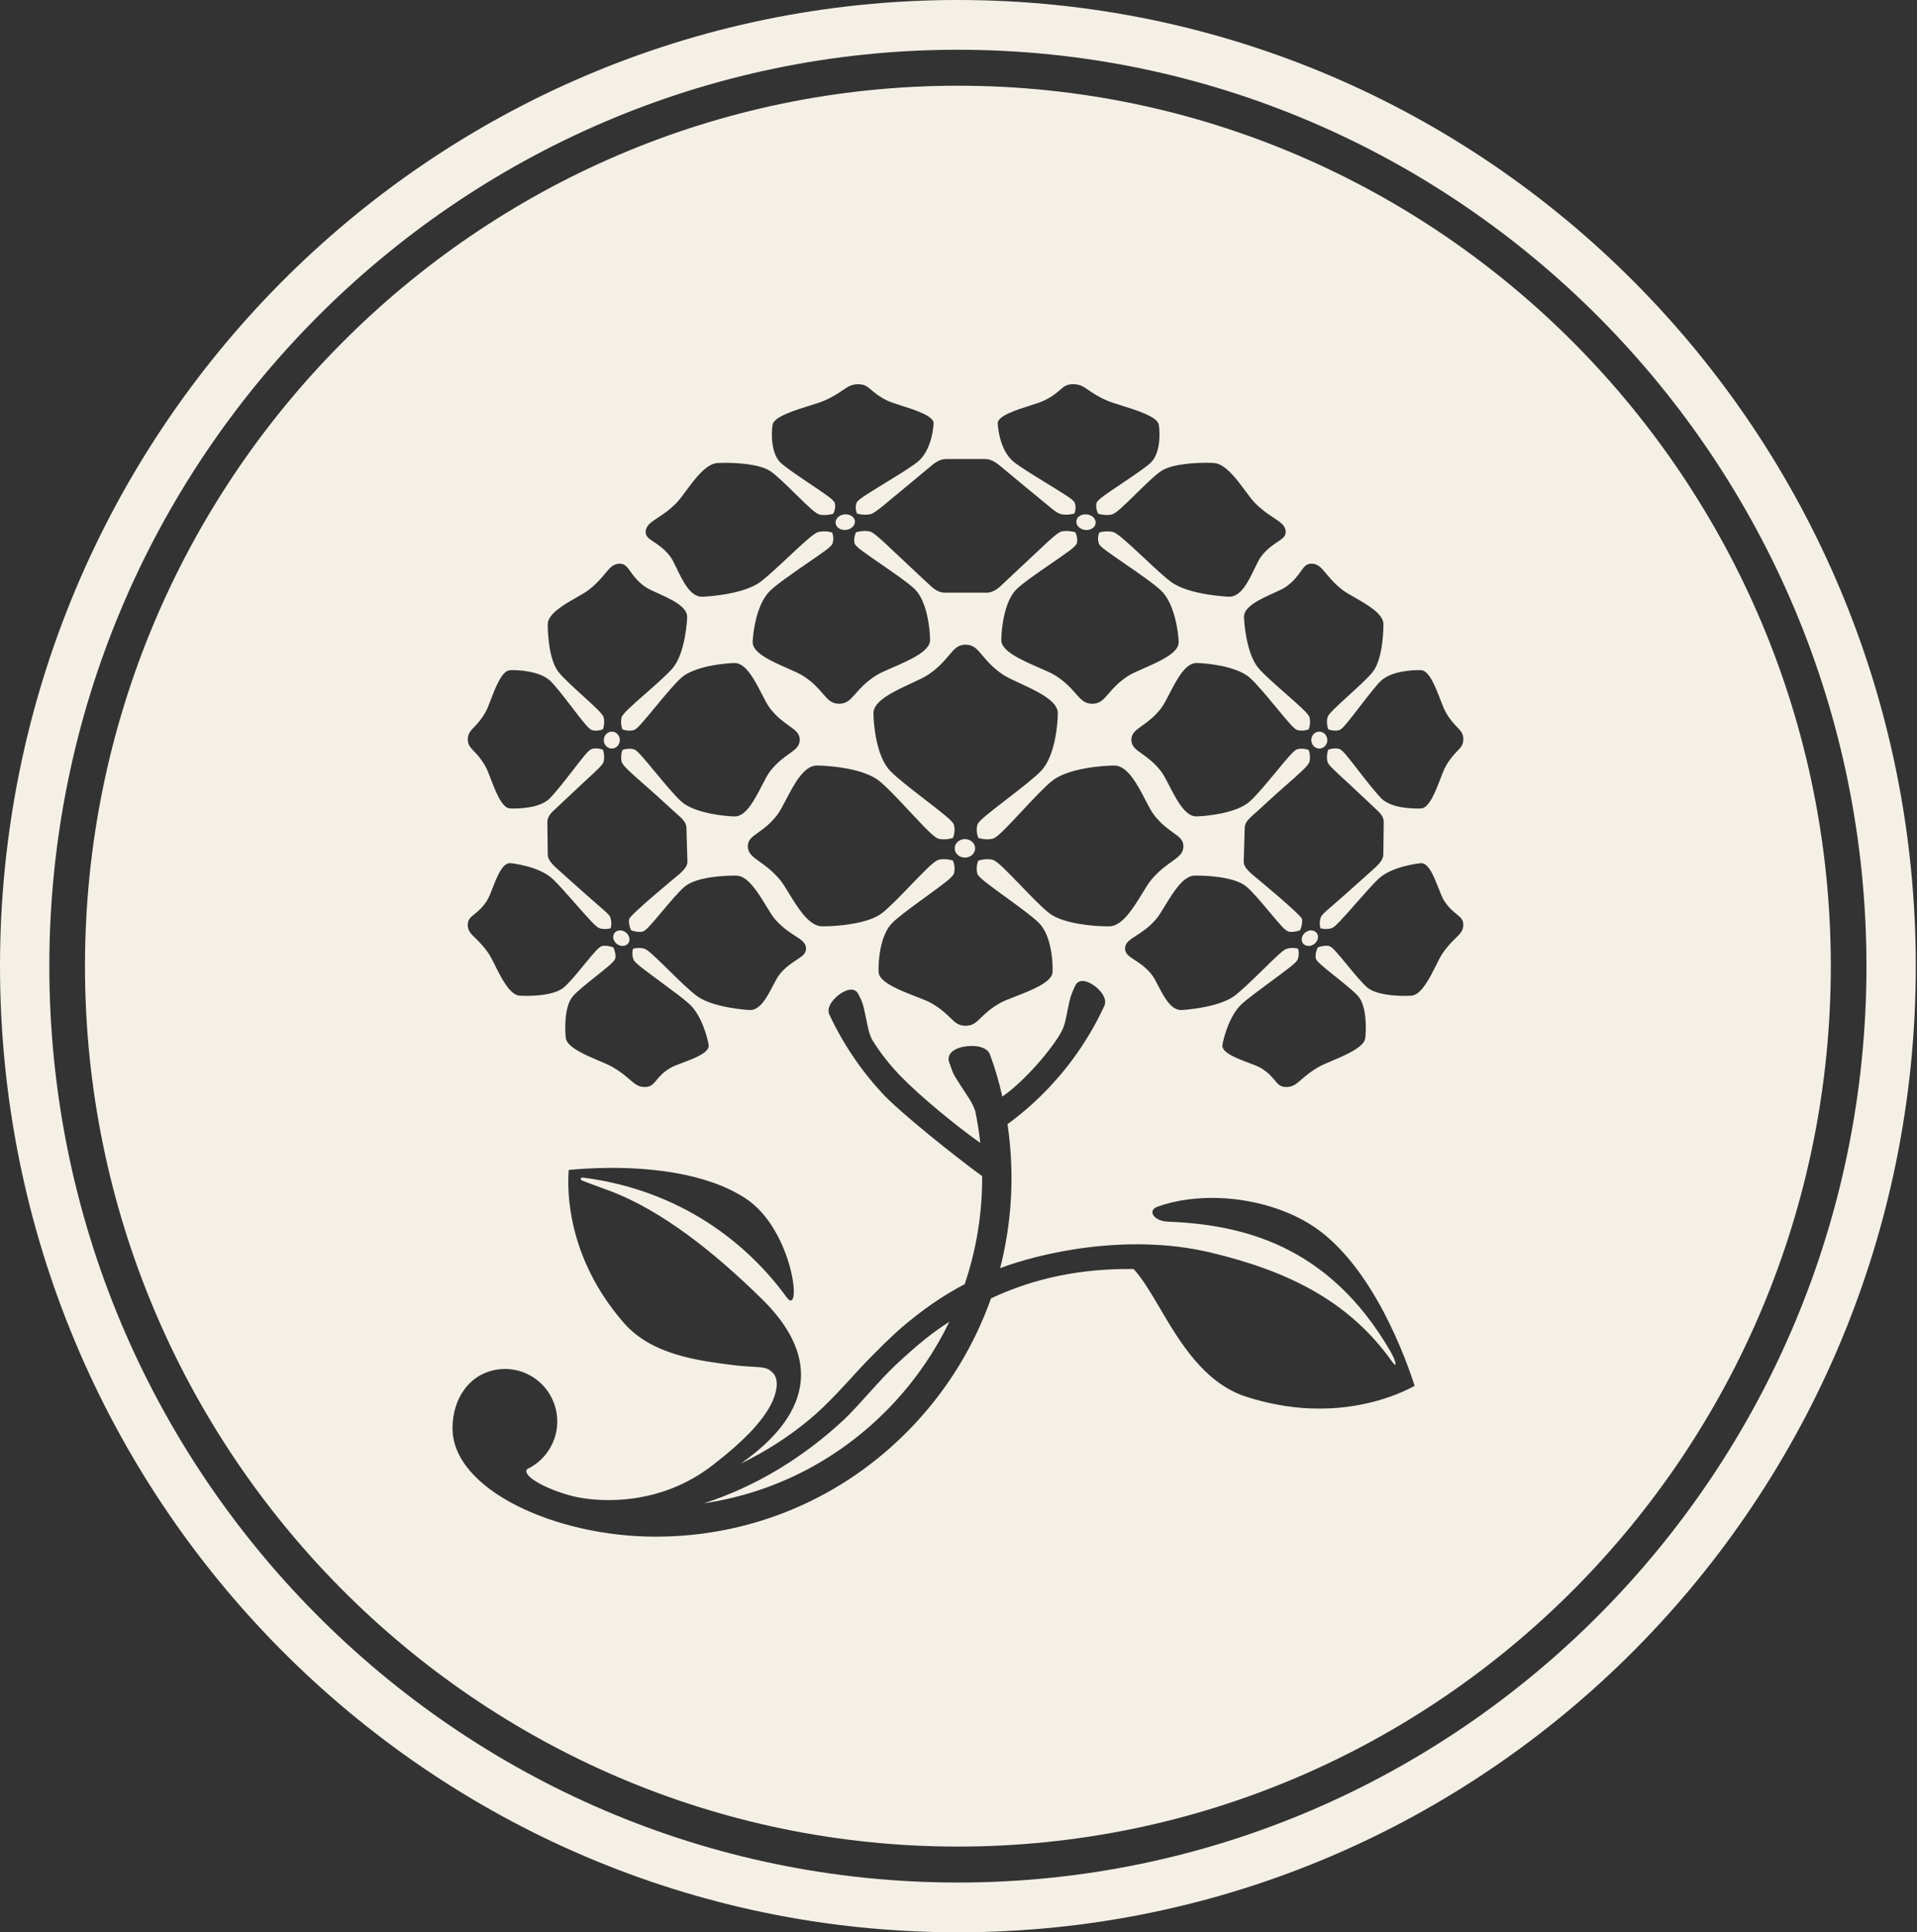 <svg width="258" height="260" viewBox="0 0 258 260" fill="none" xmlns="http://www.w3.org/2000/svg">
<rect x="0" y="0" width="258" height="260" fill="#333333" stroke="none"/>
<path d="M128.918 0C57.721 0 0 58.205 0 130C0 201.795 57.721 260 128.918 260C200.116 260 257.837 201.795 257.837 130C257.837 58.205 200.116 0 128.918 0ZM128.918 253.305C61.493 253.305 6.639 197.991 6.639 130C6.639 62.009 61.493 6.695 128.918 6.695C196.344 6.695 251.198 62.009 251.198 130C251.198 197.991 196.344 253.305 128.918 253.305ZM128.918 11.533C64.141 11.533 11.437 64.679 11.437 130C11.437 195.321 64.136 248.467 128.918 248.467C193.701 248.467 246.4 195.321 246.4 130C246.4 64.679 193.696 11.533 128.918 11.533ZM86.904 71.414V71.399C87.034 70.651 87.616 70.269 88.497 69.687C89.209 69.221 90.1 68.638 91.06 67.65C91.428 67.273 91.841 66.711 92.319 66.064C93.534 64.418 95.041 62.375 96.604 62.295C96.724 62.29 97.062 62.275 97.56 62.275C98.903 62.275 102.193 62.385 103.701 63.414C104.527 63.976 105.816 65.246 107.065 66.47C108.852 68.227 109.808 69.135 110.325 69.241C110.514 69.281 110.723 69.301 110.947 69.301C111.321 69.301 111.714 69.246 112.062 69.15L112.127 69.135L112.157 69.08C112.391 68.623 112.465 68.086 112.346 67.675C112.221 67.228 110.982 66.43 108.698 64.89C107.255 63.916 105.761 62.907 105.09 62.29C103.681 60.99 103.821 58.059 103.98 57.131C104.164 56.072 107.06 55.174 108.976 54.577C109.763 54.336 110.44 54.125 110.883 53.929C112.117 53.397 112.838 52.905 113.416 52.509C114.137 52.017 114.57 51.721 115.456 51.701H115.506H115.531C116.392 51.716 116.725 52.007 117.278 52.479C117.746 52.88 118.323 53.377 119.438 53.914C119.856 54.115 120.528 54.326 121.304 54.577C123.051 55.129 125.688 55.967 125.654 56.96C125.654 56.995 125.514 60.538 123.484 62.16C122.673 62.812 121.02 63.826 119.423 64.809C116.87 66.38 115.476 67.198 115.297 67.63C115.128 68.041 115.133 68.578 115.312 69.035L115.342 69.105L115.416 69.125C115.725 69.21 116.093 69.256 116.447 69.256C116.7 69.256 116.944 69.231 117.158 69.186C117.467 69.12 118.064 68.694 118.826 68.076C119.443 67.579 125.221 62.772 125.445 62.586C126.107 62.029 126.729 61.763 127.366 61.763C127.59 61.763 132.342 61.763 132.566 61.763C133.248 61.763 133.895 62.094 134.637 62.717C136.647 64.398 139.773 66.977 141.505 68.392C142.062 68.849 142.52 69.125 142.769 69.18C142.988 69.226 143.227 69.251 143.48 69.251C143.834 69.251 144.197 69.206 144.511 69.12L144.585 69.1L144.615 69.03C144.794 68.578 144.799 68.041 144.63 67.625C144.451 67.193 143.052 66.375 140.504 64.804C138.907 63.821 137.255 62.802 136.443 62.154C134.413 60.533 134.278 56.99 134.278 56.955C134.249 55.962 136.881 55.123 138.628 54.572C139.404 54.326 140.081 54.11 140.494 53.909C141.609 53.377 142.187 52.875 142.654 52.474C143.207 51.997 143.54 51.711 144.401 51.696H144.441H144.476C145.362 51.711 145.795 52.012 146.516 52.504C147.094 52.9 147.815 53.397 149.049 53.924C149.492 54.115 150.169 54.326 150.956 54.572C152.872 55.169 155.768 56.067 155.952 57.126C156.112 58.049 156.256 60.985 154.842 62.285C154.171 62.907 152.678 63.911 151.234 64.885C148.95 66.425 147.711 67.223 147.586 67.67C147.472 68.081 147.546 68.618 147.775 69.075L147.805 69.13L147.87 69.145C148.218 69.241 148.612 69.296 148.985 69.296C149.209 69.296 149.418 69.276 149.607 69.236C150.124 69.13 151.08 68.222 152.867 66.465C154.116 65.241 155.405 63.971 156.231 63.409C157.734 62.38 161.024 62.27 162.367 62.27C162.865 62.27 163.198 62.285 163.323 62.29C164.886 62.37 166.394 64.418 167.608 66.059C168.091 66.711 168.504 67.273 168.872 67.645C169.837 68.628 170.723 69.216 171.435 69.682C172.321 70.264 172.903 70.646 173.028 71.394V71.429L173.033 71.449C173.092 72.151 172.654 72.442 171.928 72.924C171.306 73.341 170.529 73.853 169.763 74.836C169.474 75.208 169.181 75.815 168.842 76.513C168.031 78.199 167.026 80.291 165.463 80.291C165.443 80.291 165.423 80.291 165.403 80.291C165.348 80.291 159.998 80.086 157.59 78.284C156.649 77.582 155.211 76.237 153.827 74.937C151.568 72.824 150.324 71.7 149.766 71.574C149.547 71.524 149.303 71.499 149.04 71.499C148.691 71.499 148.333 71.544 148.024 71.629L147.95 71.65L147.92 71.72C147.741 72.186 147.736 72.744 147.905 73.175C148.074 73.602 149.303 74.415 151.573 75.981C153.344 77.2 155.35 78.59 156.286 79.489C158.087 81.22 158.59 85.064 158.635 86.394C158.68 87.844 156.057 88.994 153.952 89.922C153.051 90.319 152.269 90.66 151.772 90.986C150.493 91.829 149.776 92.662 149.199 93.33C148.502 94.138 148.039 94.675 147.039 94.7H146.999H146.954C145.954 94.665 145.486 94.133 144.779 93.33C144.182 92.647 143.436 91.799 142.092 90.931C141.574 90.594 140.748 90.233 139.788 89.817C137.553 88.843 134.771 87.634 134.761 86.153C134.756 84.783 135.119 80.869 136.871 79.222C137.747 78.4 139.499 77.19 141.191 76.021C143.515 74.42 144.774 73.582 144.909 73.13C145.038 72.703 144.974 72.141 144.74 71.675L144.71 71.614L144.645 71.599C144.302 71.504 143.904 71.449 143.525 71.449C143.291 71.449 143.077 71.469 142.883 71.509C142.54 71.579 141.863 72.131 141.007 72.914C140.455 73.421 135.035 78.5 134.821 78.711C134.119 79.408 133.437 79.749 132.76 79.749H127.177C126.619 79.749 126.062 79.524 125.494 79.057C125.156 78.781 119.497 73.441 118.955 72.939C118.084 72.141 117.397 71.579 117.054 71.509C116.86 71.469 116.641 71.449 116.407 71.449C116.029 71.449 115.635 71.504 115.287 71.599L115.222 71.614L115.192 71.675C114.964 72.141 114.899 72.698 115.023 73.13C115.153 73.577 116.422 74.415 118.741 76.021C120.433 77.19 122.185 78.4 123.061 79.222C124.813 80.869 125.176 84.783 125.171 86.153C125.161 87.634 122.379 88.843 120.144 89.817C119.189 90.233 118.363 90.59 117.84 90.931C116.496 91.804 115.75 92.652 115.153 93.33C114.446 94.133 113.978 94.665 112.978 94.7H112.923H112.893C111.888 94.669 111.43 94.138 110.733 93.33C110.156 92.662 109.439 91.829 108.16 90.986C107.663 90.66 106.881 90.319 105.98 89.922C103.875 88.999 101.253 87.844 101.297 86.394C101.337 85.059 101.84 81.215 103.646 79.489C104.582 78.59 106.593 77.205 108.359 75.981C110.624 74.415 111.858 73.602 112.027 73.175C112.196 72.744 112.191 72.186 112.012 71.72L111.982 71.65L111.908 71.629C111.599 71.544 111.241 71.499 110.893 71.499C110.629 71.499 110.385 71.524 110.166 71.574C109.609 71.7 108.364 72.829 106.11 74.942C104.721 76.242 103.283 77.587 102.342 78.289C99.934 80.096 94.584 80.296 94.529 80.296C94.509 80.296 94.489 80.296 94.469 80.296C92.911 80.296 91.901 78.199 91.09 76.517C90.757 75.82 90.463 75.213 90.174 74.841C89.408 73.858 88.631 73.341 88.009 72.929C87.283 72.448 86.845 72.156 86.904 71.454V71.414ZM131.526 117.544C131.681 118.056 133.049 119.035 135.557 120.856C137.24 122.081 138.981 123.35 139.813 124.173C141.52 125.865 141.729 129.543 141.659 130.818C141.589 132.168 138.757 133.267 136.687 134.07C135.811 134.406 135.06 134.702 134.577 134.973C133.303 135.696 132.601 136.379 132.034 136.931C131.347 137.598 130.934 138 129.993 138.025H129.939H129.914C128.973 138 128.56 137.598 127.873 136.931C127.306 136.384 126.604 135.701 125.33 134.973C124.852 134.702 124.096 134.406 123.22 134.07C121.15 133.267 118.318 132.168 118.248 130.818C118.184 129.543 118.388 125.865 120.095 124.173C120.931 123.345 122.668 122.081 124.35 120.856C126.858 119.029 128.227 118.056 128.381 117.544C128.53 117.052 128.49 116.41 128.276 115.863L128.247 115.798L128.182 115.777C127.829 115.667 127.425 115.607 127.037 115.607C126.778 115.607 126.54 115.632 126.326 115.687C125.728 115.833 124.36 117.258 122.583 119.1C121.13 120.605 119.632 122.166 118.651 122.904C116.84 124.274 112.853 124.64 110.783 124.64C110.718 124.64 110.664 124.64 110.614 124.64C108.887 124.615 107.394 122.181 106.194 120.224C105.717 119.446 105.304 118.769 104.93 118.327C103.935 117.163 102.999 116.49 102.243 115.953C101.322 115.296 100.71 114.859 100.645 113.966V113.931V113.896C100.645 113.022 101.173 112.646 102.044 112.019C102.775 111.497 103.681 110.844 104.607 109.645C104.955 109.198 105.324 108.481 105.757 107.658C106.836 105.585 108.175 103.005 109.942 103.005C110.604 103.005 112.152 103.086 113.764 103.372C115.815 103.733 117.392 104.325 118.328 105.073C119.358 105.901 120.906 107.557 122.404 109.158C124.564 111.472 125.753 112.716 126.316 112.857C126.54 112.912 126.783 112.937 127.047 112.937C127.43 112.937 127.833 112.877 128.182 112.766L128.252 112.746L128.276 112.681C128.49 112.129 128.53 111.477 128.376 110.97C128.217 110.448 126.858 109.414 124.38 107.502C122.573 106.107 120.702 104.661 119.781 103.698C117.94 101.771 117.551 97.44 117.556 95.929C117.561 94.293 120.398 92.983 122.678 91.929C123.633 91.488 124.454 91.106 124.977 90.75C126.33 89.822 127.087 88.923 127.694 88.201C128.416 87.343 128.894 86.77 129.919 86.74H129.978H130.003C131.029 86.77 131.506 87.343 132.228 88.201C132.835 88.923 133.592 89.822 134.945 90.75C135.468 91.106 136.289 91.488 137.245 91.929C139.524 92.983 142.356 94.293 142.366 95.929C142.371 97.435 141.982 101.766 140.141 103.698C139.22 104.661 137.349 106.107 135.542 107.502C133.064 109.414 131.705 110.448 131.546 110.97C131.397 111.472 131.432 112.129 131.646 112.681L131.671 112.746L131.74 112.766C132.089 112.877 132.492 112.937 132.875 112.937C133.139 112.937 133.383 112.907 133.607 112.857C134.174 112.716 135.358 111.472 137.518 109.158C139.016 107.557 140.564 105.896 141.594 105.073C142.53 104.32 144.108 103.733 146.158 103.372C147.77 103.086 149.313 103.005 149.97 103.005C151.742 103.005 153.086 105.585 154.161 107.658C154.589 108.486 154.962 109.198 155.31 109.645C156.236 110.849 157.147 111.497 157.873 112.019C158.744 112.646 159.272 113.022 159.272 113.896V113.966C159.207 114.864 158.6 115.296 157.674 115.958C156.923 116.495 155.982 117.163 154.987 118.332C154.609 118.774 154.2 119.446 153.723 120.229C152.523 122.186 151.035 124.62 149.303 124.645C149.254 124.645 149.199 124.645 149.134 124.645C147.064 124.645 143.077 124.279 141.266 122.909C140.285 122.166 138.782 120.61 137.334 119.105C135.557 117.263 134.189 115.833 133.592 115.692C133.378 115.642 133.139 115.612 132.885 115.612C132.497 115.612 132.089 115.672 131.735 115.783L131.666 115.803L131.641 115.868C131.427 116.41 131.387 117.057 131.536 117.549L131.526 117.544ZM62.966 99.432C62.986 98.694 63.295 98.368 63.812 97.831C64.24 97.38 64.778 96.823 65.35 95.809C65.564 95.427 65.793 94.83 66.057 94.143C66.689 92.492 67.56 90.233 68.635 90.178C68.704 90.178 68.829 90.168 69.003 90.168C69.595 90.168 72.636 90.238 74.074 91.628C74.756 92.286 75.816 93.666 76.841 94.996C78.409 97.033 79.225 98.112 79.663 98.238C79.828 98.288 80.012 98.313 80.211 98.313C80.509 98.313 80.818 98.258 81.087 98.152L81.151 98.127L81.171 98.057C81.335 97.565 81.36 96.983 81.251 96.541C81.136 96.085 80.196 95.217 78.384 93.57C77.105 92.406 75.781 91.202 75.164 90.414C73.671 88.532 73.716 84.025 73.721 83.98C73.741 82.59 75.876 81.37 77.598 80.387C78.265 80.005 78.837 79.679 79.23 79.378C80.275 78.57 80.907 77.812 81.415 77.2C82.052 76.432 82.47 75.925 83.266 75.85H83.306H83.326C83.346 75.85 83.366 75.85 83.391 75.85C84.093 75.85 84.376 76.246 84.849 76.904C85.262 77.481 85.78 78.204 86.79 78.931C87.178 79.207 87.81 79.499 88.547 79.83C90.323 80.633 92.533 81.631 92.483 83.052C92.483 83.102 92.309 87.874 90.483 89.962C89.746 90.805 88.313 92.07 86.929 93.284C84.874 95.091 83.784 96.06 83.66 96.531C83.54 96.983 83.57 97.57 83.734 98.062L83.759 98.132L83.829 98.157C84.103 98.258 84.416 98.313 84.72 98.313C84.929 98.313 85.123 98.288 85.302 98.238C85.75 98.112 86.606 97.058 88.248 95.076C89.512 93.55 90.816 91.97 91.707 91.187C93.454 89.646 97.46 89.24 98.854 89.214H98.884C100.377 89.214 101.561 91.508 102.512 93.35C102.94 94.183 103.313 94.9 103.671 95.357C104.572 96.501 105.468 97.139 106.184 97.651C107.041 98.258 107.603 98.659 107.633 99.512V99.558V99.583C107.603 100.436 107.041 100.837 106.189 101.445C105.473 101.956 104.582 102.589 103.681 103.733C103.323 104.185 102.955 104.902 102.527 105.73C101.581 107.567 100.401 109.856 98.909 109.856H98.879C97.485 109.826 93.479 109.419 91.727 107.873C90.831 107.085 89.463 105.434 88.253 103.974C86.616 101.997 85.755 100.943 85.307 100.817C85.128 100.767 84.929 100.742 84.72 100.742C84.421 100.742 84.103 100.797 83.834 100.893L83.769 100.918L83.744 100.988C83.58 101.48 83.555 102.067 83.67 102.519C83.794 102.99 84.879 103.979 86.954 105.781C88.691 107.291 90.08 108.636 91.384 109.78C92.05 110.362 92.369 110.839 92.384 111.386C92.394 111.778 92.503 115.612 92.518 115.993C92.533 116.495 92.031 117.077 91.488 117.564C91.269 117.76 84.74 123.105 84.665 123.697C84.6 124.189 84.73 124.746 84.904 125.112L84.929 125.167L84.983 125.187C85.327 125.318 85.72 125.393 86.068 125.393C86.213 125.393 86.342 125.383 86.462 125.358C86.909 125.268 87.666 124.359 89.134 122.613C90.224 121.318 91.349 119.973 92.15 119.3C93.832 117.89 97.963 117.82 98.774 117.82C98.908 117.82 99.033 117.82 99.137 117.82C100.655 117.865 102.009 120.088 103.099 121.87C103.582 122.668 104.005 123.355 104.383 123.777C105.358 124.856 106.279 125.448 107.016 125.925C107.852 126.462 108.404 126.813 108.479 127.536V127.591C108.499 128.319 107.981 128.655 107.2 129.167C106.548 129.594 105.737 130.12 104.955 131.064C104.647 131.44 104.333 132.043 104.005 132.675C103.258 134.115 102.327 135.907 100.954 135.907C100.924 135.907 100.899 135.907 100.869 135.907C100.82 135.907 96.027 135.641 93.817 134.035C92.847 133.332 91.279 131.797 89.9 130.442C88.129 128.705 87.183 127.797 86.745 127.661C86.511 127.586 86.243 127.551 85.969 127.551C85.725 127.551 85.486 127.581 85.282 127.636L85.197 127.661L85.173 127.747C85.058 128.183 85.093 128.71 85.262 129.122C85.446 129.568 86.75 130.512 89.154 132.288C90.547 133.317 91.986 134.381 92.742 135.064C94.31 136.469 95.151 139.294 95.375 140.589C95.554 141.618 93.434 142.411 91.881 142.993C91.17 143.259 90.552 143.49 90.179 143.721C89.214 144.308 88.731 144.885 88.343 145.352C87.88 145.909 87.596 146.245 86.81 146.265H86.775H86.74C85.894 146.245 85.456 145.864 84.73 145.241C84.177 144.765 83.49 144.177 82.381 143.54C81.968 143.304 81.355 143.043 80.644 142.747C78.807 141.969 76.299 140.905 76.15 139.681C76.015 138.572 75.926 135.39 77.115 134.035C77.692 133.372 78.922 132.389 80.111 131.445C81.843 130.06 82.749 129.353 82.819 128.921C82.898 128.449 82.744 127.897 82.575 127.541L82.55 127.486L82.495 127.466C82.152 127.335 81.758 127.255 81.415 127.255C81.286 127.255 81.161 127.265 81.047 127.29C80.609 127.375 79.912 128.233 78.538 129.9C77.568 131.079 76.563 132.298 75.871 132.876C74.662 133.889 71.984 134 70.889 134C70.377 134 70.038 133.98 69.919 133.97C68.61 133.869 67.46 131.571 66.624 129.895C66.306 129.257 66.032 128.705 65.783 128.339C65.116 127.34 64.499 126.738 64.001 126.256C63.359 125.629 62.971 125.252 62.951 124.49V124.429C62.971 123.717 63.315 123.441 63.877 122.984C64.355 122.598 64.947 122.111 65.544 121.177C65.778 120.811 66.012 120.219 66.281 119.526C66.868 118.021 67.6 116.144 68.61 116.144C68.635 116.144 68.66 116.144 68.684 116.144C68.724 116.144 72.507 116.51 74.368 118.252C75.08 118.914 76.214 120.204 77.314 121.448C79.245 123.642 80.206 124.736 80.678 124.891C80.903 124.966 81.166 125.007 81.435 125.007C81.669 125.007 81.903 124.976 82.107 124.921L82.191 124.896L82.211 124.811C82.326 124.369 82.296 123.832 82.132 123.411C81.972 122.994 81.047 122.287 79.215 120.671C77.658 119.295 76.214 118.001 74.876 116.791C74.134 116.119 73.726 115.562 73.721 114.995C73.716 114.638 73.671 110.995 73.666 110.618C73.661 110.112 73.915 109.63 74.448 109.128C75.856 107.798 77.135 106.589 78.379 105.434C80.465 103.507 81.131 102.93 81.246 102.473C81.36 102.027 81.326 101.45 81.166 100.958L81.141 100.888L81.077 100.862C80.803 100.757 80.489 100.702 80.191 100.702C79.997 100.702 79.817 100.727 79.653 100.772C79.215 100.898 78.459 101.891 76.891 103.919C75.866 105.249 74.791 106.589 74.064 107.356C72.746 108.757 69.869 108.792 69.043 108.792C68.888 108.792 68.739 108.792 68.63 108.782C67.55 108.721 66.679 106.453 66.047 104.802C65.783 104.109 65.554 103.512 65.34 103.131C64.768 102.117 64.235 101.55 63.802 101.098C63.285 100.556 62.976 100.225 62.956 99.492V99.462V99.432H62.966ZM176.407 189.515C173.54 189.399 170.619 188.867 167.727 187.939C162.039 186.112 158.729 180.496 156.077 175.98C154.847 173.887 153.753 172.05 152.573 170.755C145.69 170.67 139.375 171.885 133.373 174.705C131.208 180.818 127.824 186.489 123.305 191.382C114.585 200.827 102.741 206.282 89.955 206.738C89.373 206.758 88.786 206.768 88.213 206.768C74.766 206.768 60.901 200.445 60.901 192.18C60.901 188.27 63.091 184.868 66.923 184.28C67.704 184.16 68.49 184.175 69.257 184.321C72.198 184.873 74.478 187.246 74.925 190.232C75.393 193.379 73.706 196.335 71.004 197.65C70.81 197.75 70.825 197.941 70.864 198.106C71.123 199.195 74.821 200.862 77.673 201.449C81.246 202.166 89.054 202.493 95.947 197.123C99.486 194.368 104.348 190.187 104.542 186.313C104.527 185.42 104.343 184.923 103.656 184.406C102.805 183.769 101.526 184.035 98.784 183.693C93.842 183.071 87.696 182.298 83.938 177.977C76.229 169.109 76.329 160.021 76.543 157.426C78.688 157.21 85.003 156.734 91.274 157.898C94.484 158.495 97.684 159.519 100.312 161.23C106.846 165.491 108.006 177.5 105.841 174.519C100.655 167.398 91.742 160.176 78.514 158.455C78.106 158.4 77.996 158.691 78.379 158.862C78.748 159.027 81.39 159.986 81.948 160.191C89.054 162.831 96.186 168.542 102.571 174.82C113.63 185.701 104.453 193.58 99.695 196.937C102.989 195.341 106.115 193.354 108.972 190.975C111.41 188.948 113.963 186.062 115.397 184.501C117.656 182.032 120.363 179.463 121.334 178.635C124.066 176.306 126.808 174.374 129.834 172.788C131.402 168.161 132.208 163.268 132.183 158.254C128.779 155.795 121.145 149.708 118.761 147.133C115.839 143.972 113.426 140.398 111.604 136.479C111.34 135.872 111.619 135.079 112.381 134.311C113.028 133.653 114.018 133.051 114.769 133.177C115.103 133.232 115.362 133.433 115.501 133.734C115.566 133.874 115.66 134.025 115.71 134.135C116.138 135.024 116.148 135.119 116.491 136.71C116.566 137.051 116.626 137.347 116.681 137.613C116.875 138.572 116.974 139.058 117.332 139.821C118.378 141.568 119.796 143.349 121.219 144.81C123.872 147.545 128.744 151.54 131.929 153.783C131.775 152.358 131.546 150.912 131.248 149.467C130.914 148.533 130.591 148.047 129.959 147.088C129.784 146.827 129.59 146.531 129.366 146.185C128.331 144.574 128.311 144.559 127.933 143.465C127.888 143.329 127.804 143.078 127.729 142.883C127.595 142.516 127.679 142.09 127.903 141.768C128.421 141.031 129.715 140.74 130.795 140.74C132.059 140.74 132.96 141.151 133.233 141.884C133.94 143.776 134.463 145.633 134.9 147.545C137.757 145.608 141.654 141.126 142.933 138.667C143.286 137.904 143.386 137.417 143.575 136.454C143.625 136.188 143.689 135.897 143.759 135.55C144.028 134.211 144.142 133.884 144.541 132.981C144.605 132.835 144.665 132.725 144.74 132.569C144.889 132.268 145.143 132.068 145.471 132.012C146.223 131.882 147.213 132.484 147.865 133.137C148.626 133.904 148.91 134.692 148.646 135.305C146.835 139.229 144.441 142.817 141.52 145.979C139.698 147.951 137.712 149.718 135.597 151.264C135.866 153.075 136.035 154.897 136.1 156.734C136.269 161.486 135.752 166.164 134.602 170.64C139.614 168.728 151.528 165.807 162.955 168.542C172.918 170.926 181.374 174.81 187.306 183.151C188.162 184.351 187.759 183.026 187.47 182.474C187.386 182.313 187.216 181.982 187.162 181.887C178.726 167.288 166.851 164.768 157.092 164.372C155.33 164.302 154.325 162.876 155.828 162.349C158.286 161.481 161.128 161.085 164.179 161.205C168.832 161.391 173.441 162.796 176.82 165.054C184.887 170.449 189.366 183.262 190.387 186.474C188.675 187.417 183.578 189.801 176.397 189.51L176.407 189.515ZM196.941 99.462V99.492C196.921 100.23 196.613 100.556 196.095 101.098C195.667 101.55 195.129 102.112 194.557 103.131C194.343 103.512 194.114 104.109 193.85 104.802C193.218 106.458 192.347 108.721 191.267 108.782C191.158 108.787 191.009 108.792 190.854 108.792C190.023 108.792 187.147 108.757 185.833 107.356C185.106 106.584 184.031 105.244 183.006 103.919C181.438 101.891 180.682 100.898 180.244 100.772C180.08 100.727 179.9 100.702 179.706 100.702C179.408 100.702 179.094 100.757 178.821 100.862L178.756 100.888L178.731 100.958C178.572 101.45 178.537 102.032 178.651 102.473C178.766 102.93 179.428 103.507 181.518 105.434C182.762 106.584 184.041 107.798 185.45 109.128C185.982 109.63 186.236 110.112 186.231 110.618C186.231 110.995 186.181 114.633 186.176 114.995C186.166 115.562 185.763 116.119 185.022 116.791C183.683 118.001 182.24 119.295 180.682 120.671C178.85 122.287 177.925 122.994 177.765 123.411C177.601 123.832 177.571 124.369 177.686 124.811L177.706 124.896L177.79 124.921C177.994 124.976 178.228 125.007 178.462 125.007C178.731 125.007 178.995 124.966 179.219 124.891C179.691 124.736 180.652 123.642 182.583 121.448C183.683 120.204 184.818 118.914 185.524 118.252C187.386 116.51 191.173 116.149 191.208 116.144C191.233 116.144 191.258 116.144 191.282 116.144C192.293 116.144 193.024 118.021 193.612 119.526C193.88 120.214 194.114 120.811 194.348 121.177C194.945 122.111 195.538 122.598 196.015 122.984C196.578 123.441 196.916 123.717 196.941 124.429V124.49C196.916 125.252 196.533 125.629 195.891 126.256C195.398 126.738 194.781 127.34 194.109 128.339C193.865 128.705 193.587 129.257 193.268 129.895C192.432 131.571 191.282 133.869 189.973 133.97C189.854 133.98 189.516 134 189.003 134C187.908 134 185.236 133.889 184.021 132.876C183.335 132.298 182.329 131.079 181.359 129.9C179.985 128.233 179.288 127.375 178.85 127.29C178.736 127.27 178.617 127.255 178.482 127.255C178.139 127.255 177.746 127.33 177.402 127.466L177.347 127.486L177.323 127.541C177.153 127.897 176.999 128.449 177.079 128.921C177.153 129.353 178.054 130.055 179.786 131.445C180.971 132.394 182.2 133.377 182.782 134.035C183.967 135.39 183.877 138.572 183.748 139.681C183.598 140.905 181.09 141.969 179.254 142.747C178.542 143.048 177.93 143.309 177.517 143.54C176.402 144.172 175.72 144.765 175.168 145.241C174.441 145.869 174.003 146.245 173.157 146.265H173.122H173.087C172.296 146.245 172.017 145.909 171.554 145.352C171.166 144.885 170.684 144.308 169.718 143.721C169.34 143.49 168.728 143.264 168.016 142.993C166.463 142.411 164.343 141.613 164.522 140.589C164.746 139.294 165.592 136.469 167.155 135.064C167.911 134.381 169.35 133.317 170.743 132.288C173.147 130.512 174.456 129.563 174.64 129.122C174.809 128.71 174.844 128.183 174.73 127.747L174.71 127.661L174.625 127.636C174.416 127.581 174.177 127.551 173.938 127.551C173.665 127.551 173.396 127.591 173.162 127.661C172.724 127.797 171.778 128.7 170.007 130.442C168.623 131.797 167.06 133.332 166.09 134.035C163.88 135.636 159.088 135.902 159.038 135.907C159.008 135.907 158.978 135.907 158.953 135.907C157.575 135.907 156.644 134.115 155.898 132.675C155.569 132.038 155.256 131.44 154.947 131.064C154.166 130.12 153.354 129.588 152.702 129.167C151.921 128.655 151.404 128.319 151.418 127.591V127.546V127.531C151.498 126.808 152.046 126.452 152.882 125.92C153.618 125.448 154.539 124.856 155.514 123.772C155.898 123.35 156.316 122.663 156.798 121.865C157.883 120.078 159.237 117.86 160.76 117.815C160.864 117.815 160.994 117.815 161.123 117.815C161.934 117.815 166.07 117.885 167.747 119.295C168.548 119.968 169.678 121.308 170.763 122.608C172.231 124.354 172.988 125.268 173.436 125.353C173.555 125.378 173.689 125.388 173.829 125.388C174.182 125.388 174.575 125.313 174.919 125.182L174.974 125.162L174.998 125.107C175.173 124.746 175.297 124.189 175.237 123.692C175.163 123.1 168.633 117.755 168.414 117.559C167.872 117.072 167.369 116.49 167.384 115.988C167.399 115.607 167.508 111.773 167.518 111.381C167.533 110.839 167.852 110.362 168.519 109.775C169.818 108.636 171.211 107.286 172.948 105.776C175.023 103.969 176.108 102.985 176.233 102.514C176.352 102.062 176.322 101.475 176.158 100.983L176.133 100.913L176.063 100.888C175.795 100.792 175.481 100.737 175.178 100.737C174.969 100.737 174.769 100.762 174.59 100.812C174.142 100.943 173.281 101.992 171.644 103.969C170.435 105.429 169.061 107.085 168.17 107.868C166.418 109.414 162.412 109.82 161.019 109.851H160.989C159.496 109.851 158.316 107.562 157.371 105.725C156.943 104.897 156.574 104.18 156.216 103.728C155.315 102.589 154.424 101.951 153.708 101.44C152.857 100.832 152.294 100.431 152.264 99.578V99.553V99.507C152.299 98.654 152.862 98.253 153.713 97.645C154.434 97.134 155.325 96.496 156.231 95.352C156.589 94.895 156.963 94.178 157.391 93.345C158.341 91.503 159.526 89.209 161.019 89.209H161.048C162.442 89.234 166.443 89.641 168.195 91.182C169.086 91.97 170.395 93.545 171.659 95.071C173.296 97.053 174.157 98.102 174.605 98.233C174.779 98.283 174.978 98.308 175.188 98.308C175.491 98.308 175.81 98.253 176.078 98.152L176.148 98.127L176.168 98.057C176.332 97.565 176.362 96.978 176.243 96.526C176.118 96.055 175.028 95.091 172.973 93.279C171.589 92.06 170.156 90.8 169.419 89.957C167.598 87.869 167.424 83.097 167.419 83.047C167.374 81.631 169.584 80.633 171.36 79.825C172.097 79.493 172.734 79.202 173.117 78.926C174.127 78.199 174.645 77.476 175.058 76.899C175.526 76.242 175.81 75.845 176.516 75.845C176.536 75.845 176.556 75.845 176.581 75.845H176.646C177.442 75.925 177.86 76.432 178.497 77.2C179.005 77.812 179.637 78.575 180.682 79.378C181.07 79.679 181.647 80.005 182.314 80.387C184.031 81.37 186.171 82.59 186.191 83.98C186.191 84.025 186.236 88.532 184.748 90.414C184.126 91.197 182.807 92.401 181.523 93.57C179.716 95.217 178.776 96.085 178.656 96.541C178.542 96.988 178.572 97.57 178.736 98.057L178.761 98.127L178.826 98.152C179.094 98.253 179.408 98.313 179.701 98.313C179.901 98.313 180.08 98.288 180.244 98.238C180.682 98.112 181.498 97.033 183.071 94.996C184.096 93.666 185.156 92.286 185.838 91.628C187.271 90.238 190.312 90.168 190.909 90.168C191.083 90.168 191.208 90.168 191.277 90.178C192.352 90.233 193.223 92.496 193.855 94.143C194.119 94.835 194.348 95.432 194.562 95.809C195.134 96.823 195.667 97.38 196.1 97.831C196.617 98.373 196.926 98.694 196.946 99.432V99.462H196.941ZM112.704 70.927C112.53 70.741 112.44 70.505 112.455 70.259C112.49 69.677 113.082 69.216 113.809 69.206H113.824C114.217 69.206 114.575 69.346 114.809 69.592C114.983 69.778 115.073 70.013 115.058 70.249C115.028 70.826 114.421 71.303 113.704 71.313H113.689C113.296 71.313 112.938 71.168 112.704 70.922V70.927ZM81.266 99.583C81.266 98.955 81.749 98.448 82.341 98.444C82.938 98.444 83.421 98.955 83.421 99.583C83.421 99.884 83.311 100.17 83.107 100.386C82.903 100.601 82.629 100.722 82.336 100.722C81.744 100.722 81.261 100.21 81.261 99.583H81.266ZM130.884 113.313C131.113 113.544 131.238 113.84 131.238 114.151C131.238 114.839 130.62 115.396 129.864 115.396C129.108 115.396 128.49 114.839 128.49 114.151C128.49 113.84 128.615 113.544 128.844 113.313C129.103 113.052 129.476 112.902 129.864 112.902C130.252 112.902 130.625 113.052 130.884 113.313ZM82.739 125.493C82.913 125.298 83.162 125.192 83.446 125.192C83.471 125.192 83.495 125.192 83.525 125.192C84.112 125.232 84.645 125.724 84.715 126.286C84.745 126.547 84.675 126.793 84.511 126.979C84.337 127.175 84.083 127.28 83.799 127.28C83.774 127.28 83.744 127.28 83.719 127.28C83.122 127.24 82.605 126.758 82.535 126.191C82.505 125.925 82.575 125.679 82.739 125.493ZM120.622 183.593C123.539 180.868 125.639 179.192 127.769 177.852C125.883 181.751 123.414 185.39 120.398 188.657C113.535 196.089 104.567 200.816 94.748 202.277C101.715 200.024 108.086 196.144 113.575 191.03C115.541 189.194 118.253 185.806 120.622 183.588V183.593ZM144.859 70.254C144.844 70.013 144.934 69.778 145.108 69.592C145.342 69.346 145.7 69.206 146.093 69.206H146.108C146.83 69.21 147.422 69.677 147.462 70.259C147.477 70.5 147.387 70.736 147.213 70.927C146.984 71.173 146.621 71.318 146.228 71.318H146.213C145.501 71.313 144.894 70.837 144.859 70.254ZM178.641 99.583C178.641 100.21 178.159 100.722 177.566 100.722C177.273 100.722 176.999 100.601 176.795 100.386C176.596 100.17 176.481 99.889 176.481 99.583C176.481 98.955 176.969 98.444 177.561 98.444C178.154 98.444 178.636 98.955 178.636 99.583H178.641ZM177.173 125.493C177.337 125.679 177.412 125.93 177.377 126.191C177.313 126.758 176.79 127.24 176.193 127.28C176.163 127.28 176.138 127.28 176.108 127.28C175.82 127.28 175.571 127.17 175.397 126.979C175.232 126.793 175.163 126.547 175.193 126.286C175.257 125.724 175.795 125.232 176.382 125.192C176.412 125.192 176.437 125.192 176.462 125.192C176.745 125.192 176.994 125.298 177.168 125.493H177.173Z" fill="#F5F0E6"/>
</svg>
